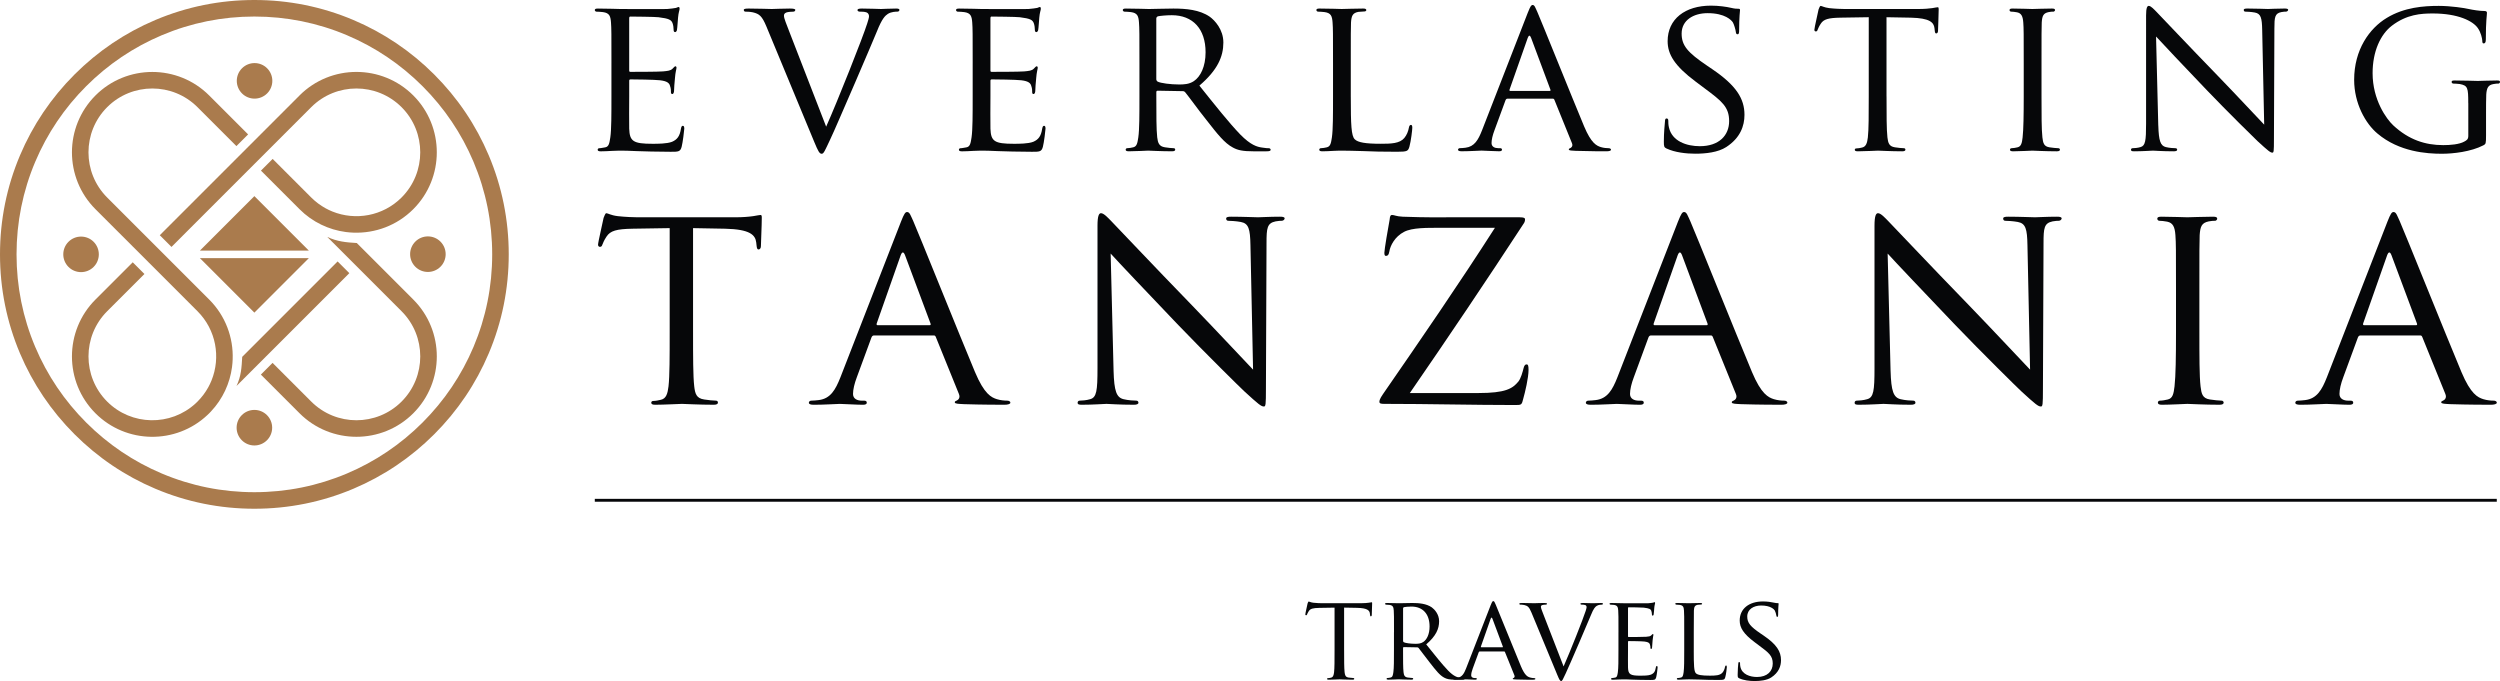 <?xml version="1.0" encoding="UTF-8"?>
<svg xmlns="http://www.w3.org/2000/svg" id="Layer_1" viewBox="0 0 1950.66 531.39">
  <defs>
    <style>.cls-1{fill:#aa7b4d;}.cls-1,.cls-2{stroke-width:0px;}.cls-2{fill:#060709;}</style>
  </defs>
  <path class="cls-1" d="M278.37,189.62l44.1,44.1c24.47,24.47,24.47,64.28,0,88.74-24.47,24.47-64.28,24.47-88.74,0l-30.18-30.18,9.13-9.13,30.18,30.18c19.43,19.43,51.05,19.43,70.48,0,19.43-19.43,19.43-51.05,0-70.48l-58-58c7.76,3.65,14.63,4.27,23.03,4.77Z"></path>
  <path class="cls-1" d="M263.44,204l9.13,9.13-88.03,88.03c3.66-7.76,3.97-14.33,4.46-22.73l74.43-74.43Z"></path>
  <path class="cls-1" d="M74.49,74.49c-24.47,24.47-24.46,64.28,0,88.74l79.62,79.62c14.58,14.58,18.22,36.02,10.92,54.02-.73,1.8-1.57,3.56-2.52,5.29-2.21,4.01-5.01,7.78-8.4,11.17-.46.46-.93.92-1.41,1.36-19.53,18.06-50.11,17.61-69.08-1.36-19.43-19.43-19.43-51.05,0-70.48l29.07-29.07-9.13-9.13-29.07,29.07c-24.47,24.47-24.47,64.28,0,88.75,24.01,24.01,62.78,24.46,87.34,1.36.47-.45.94-.9,1.41-1.36s.92-.93,1.36-1.41c9.3-9.88,14.77-22.06,16.44-34.66.14-1.03.25-2.06.33-3.1.08-.98.14-1.96.17-2.94.61-16.82-5.5-33.83-18.31-46.64l-79.62-79.62c-19.43-19.43-19.43-51.05,0-70.48,19.43-19.43,51.05-19.43,70.48,0l30.37,30.37,9.13-9.13-30.37-30.37c-24.46-24.46-64.28-24.47-88.74,0ZM233.72,74.49l-109.05,109.05,9.13,9.13,109.05-109.05c19.43-19.43,51.05-19.43,70.48,0,19.43,19.43,19.43,51.05,0,70.48-14.58,14.58-36.02,18.22-54.02,10.92-1.8-.73-3.56-1.57-5.29-2.52-4.01-2.21-7.78-5.01-11.17-8.4l-30.1-30.1-9.13,9.13,30.1,30.1c10.12,10.12,22.87,16.06,36.07,17.8,1.03.14,2.06.25,3.1.33.98.08,1.96.14,2.94.17,16.82.6,33.83-5.5,46.64-18.31,24.47-24.47,24.47-64.28,0-88.75-24.47-24.47-64.28-24.46-88.75,0Z"></path>
  <path class="cls-1" d="M208.43,53.28c5.41,5.41,5.42,14.19,0,19.61s-14.2,5.42-19.61,0-5.42-14.2,0-19.61,14.2-5.41,19.61,0Z"></path>
  <path class="cls-1" d="M73.05,188.66c5.41,5.41,5.42,14.19,0,19.61s-14.2,5.41-19.61,0-5.42-14.2,0-19.61,14.2-5.41,19.61,0Z"></path>
  <path class="cls-1" d="M343.67,188.52c5.42,5.42,5.42,14.19,0,19.61s-14.2,5.42-19.61,0-5.41-14.2,0-19.61c5.42-5.42,14.19-5.42,19.61,0Z"></path>
  <circle class="cls-1" cx="198.49" cy="333.71" r="13.87"></circle>
  <path class="cls-1" d="M381.35,121.22c-9.99-23.63-24.31-44.86-42.53-63.08-18.22-18.23-39.45-32.54-63.08-42.54C251.26,5.25,225.27,0,198.48,0c-26.79,0-52.78,5.25-77.26,15.6-23.63,10-44.86,24.31-63.08,42.54-18.22,18.22-32.54,39.45-42.53,63.08C5.25,145.69,0,171.69,0,198.48c0,26.79,5.25,52.78,15.6,77.26,10,23.63,24.31,44.86,42.54,63.08,18.22,18.22,39.45,32.54,63.08,42.53,24.47,10.35,50.47,15.6,77.26,15.6,26.79,0,52.78-5.25,77.26-15.6,23.63-9.99,44.86-24.31,63.08-42.53,18.22-18.22,32.54-39.45,42.53-63.08,10.35-24.47,15.6-50.47,15.6-77.26,0-26.79-5.25-52.78-15.6-77.26ZM369.46,270.7c-9.35,22.1-22.73,41.94-39.77,58.99-17.05,17.04-36.89,30.42-58.99,39.77-22.87,9.67-47.17,14.58-72.23,14.58-25.05,0-49.36-4.91-72.23-14.58-22.1-9.35-41.94-22.73-58.99-39.77-17.04-17.05-30.42-36.89-39.77-58.99-9.67-22.87-14.58-47.17-14.58-72.23,0-25.05,4.91-49.36,14.58-72.23,9.35-22.1,22.73-41.94,39.77-58.99,17.04-17.04,36.89-30.42,58.99-39.77,22.87-9.67,47.17-14.58,72.23-14.58s49.36,4.91,72.23,14.58c22.1,9.35,41.94,22.73,58.99,39.77,17.04,17.04,30.42,36.89,39.77,58.99,9.67,22.87,14.58,47.17,14.58,72.23,0,25.05-4.91,49.35-14.58,72.23Z"></path>
  <polygon class="cls-1" points="240.99 201.41 198.48 243.93 155.96 201.41 240.99 201.41"></polygon>
  <polygon class="cls-1" points="198.48 153.03 240.99 195.54 155.96 195.54 198.48 153.03"></polygon>
  <path class="cls-2" d="M477.09,49.29c0-22.87,0-27.03-.35-31.7-.35-5.02-1.21-7.45-6.24-8.14-1.21-.17-3.81-.35-5.2-.35-.52,0-1.21-.69-1.21-1.21,0-.87.69-1.21,2.43-1.21,6.93,0,16.8.35,17.67.35,1.04,0,32.92.17,36.38,0,2.94-.17,5.72-.69,6.93-.87.69-.17,1.39-.69,2.08-.69.52,0,.69.69.69,1.39,0,1.04-.87,2.77-1.21,6.93-.17,1.39-.52,7.97-.87,9.7-.17.69-.69,1.56-1.39,1.56-.87,0-1.21-.69-1.21-1.91,0-1.04-.17-3.46-.87-5.2-1.04-2.43-2.6-3.47-10.91-4.5-2.6-.35-20.27-.52-22-.52-.69,0-.87.52-.87,1.56v40.02c0,1.04,0,1.56.87,1.56,1.91,0,22,0,25.47-.35,3.64-.35,5.89-.52,7.45-2.08,1.04-1.04,1.73-1.91,2.25-1.91s.87.35.87,1.21-.87,3.29-1.21,8.14c-.35,2.94-.69,8.49-.69,9.53,0,1.21-.35,2.77-1.39,2.77-.69,0-1.04-.52-1.04-1.39,0-1.39,0-2.94-.69-4.85-.52-2.08-1.91-3.81-7.8-4.5-4.16-.52-20.44-.69-23.04-.69-.87,0-1.04.52-1.04,1.04v12.3c0,5.02-.17,22.17,0,25.12.35,9.87,3.12,11.78,18.19,11.78,3.98,0,11.26,0,15.25-1.56,3.98-1.73,6.06-4.33,6.93-10.22.35-1.73.69-2.25,1.56-2.25s1.04,1.21,1.04,2.25-1.21,11.09-2.08,14.21c-1.04,3.81-2.6,3.81-8.49,3.81-11.43,0-20.27-.35-26.51-.52-6.41-.35-10.39-.35-12.65-.35-.35,0-3.29,0-6.58.17-2.95.17-6.41.35-8.84.35-1.56,0-2.43-.35-2.43-1.21,0-.52.35-1.21,1.21-1.21,1.39,0,3.29-.52,4.68-.69,2.95-.52,3.29-3.46,3.98-7.8.87-6.06.87-17.67.87-31.88v-25.99Z"></path>
  <path class="cls-2" d="M644.62,98.83c8.84-19.75,28.76-69.99,32.05-80.56.69-2.25,1.39-4.33,1.39-5.54s-.52-2.6-2.08-3.12c-1.73-.52-3.46-.52-5.2-.52-.87,0-1.73-.52-1.73-1.21,0-.87,1.04-1.21,3.47-1.21,6.06,0,12.99.35,14.9.35.87,0,7.45-.35,11.95-.35,1.56,0,2.43.35,2.43,1.04s-.52,1.39-1.73,1.39c-1.04,0-4.5,0-7.28,1.73-2.08,1.39-4.5,3.47-8.49,13.51-1.73,4.16-9.18,21.83-16.98,39.85-9.36,21.48-16.11,37.42-19.58,44.7-4.16,8.84-5.02,11.09-6.58,11.09-1.73,0-2.77-1.91-5.72-9.01l-37.42-90.26c-3.47-8.32-5.54-9.87-10.57-11.09-2.43-.52-5.02-.52-5.89-.52s-1.21-.87-1.21-1.39c0-.87,1.56-1.04,3.98-1.04,7.28,0,15.94.35,17.84.35,1.56,0,8.32-.35,14.21-.35,2.77,0,4.16.35,4.16,1.04s-.52,1.39-1.56,1.39c-1.73,0-4.16.17-5.54.69-1.56.69-1.73,1.56-1.73,2.6,0,1.91,1.91,6.41,4.16,12.3l28.76,74.15Z"></path>
  <path class="cls-2" d="M758.95,49.29c0-22.87,0-27.03-.35-31.7-.35-5.02-1.21-7.45-6.24-8.14-1.21-.17-3.81-.35-5.2-.35-.52,0-1.21-.69-1.21-1.21,0-.87.69-1.21,2.43-1.21,6.93,0,16.8.35,17.67.35,1.04,0,32.92.17,36.38,0,2.94-.17,5.72-.69,6.93-.87.69-.17,1.39-.69,2.08-.69.52,0,.69.69.69,1.39,0,1.04-.87,2.77-1.21,6.93-.17,1.39-.52,7.97-.87,9.7-.17.69-.69,1.56-1.39,1.56-.87,0-1.21-.69-1.21-1.91,0-1.04-.17-3.46-.87-5.2-1.04-2.43-2.6-3.47-10.91-4.5-2.6-.35-20.27-.52-22-.52-.69,0-.87.52-.87,1.56v40.02c0,1.04,0,1.56.87,1.56,1.91,0,22,0,25.47-.35,3.64-.35,5.89-.52,7.45-2.08,1.04-1.04,1.73-1.91,2.25-1.91s.87.35.87,1.21-.87,3.29-1.21,8.14c-.35,2.94-.69,8.49-.69,9.53,0,1.21-.35,2.77-1.39,2.77-.69,0-1.04-.52-1.04-1.39,0-1.39,0-2.94-.69-4.85-.52-2.08-1.91-3.81-7.8-4.5-4.16-.52-20.44-.69-23.04-.69-.87,0-1.04.52-1.04,1.04v12.3c0,5.02-.17,22.17,0,25.12.35,9.87,3.12,11.78,18.19,11.78,3.98,0,11.26,0,15.25-1.56,3.98-1.73,6.06-4.33,6.93-10.22.35-1.73.69-2.25,1.56-2.25s1.04,1.21,1.04,2.25-1.21,11.09-2.08,14.21c-1.04,3.81-2.6,3.81-8.49,3.81-11.43,0-20.27-.35-26.51-.52-6.41-.35-10.39-.35-12.65-.35-.35,0-3.29,0-6.58.17-2.95.17-6.41.35-8.84.35-1.56,0-2.43-.35-2.43-1.21,0-.52.35-1.21,1.21-1.21,1.39,0,3.29-.52,4.68-.69,2.94-.52,3.29-3.46,3.98-7.8.87-6.06.87-17.67.87-31.88v-25.99Z"></path>
  <path class="cls-2" d="M889.06,49.29c0-22.87,0-27.03-.35-31.7-.35-5.02-1.21-7.45-6.24-8.14-1.21-.17-3.81-.35-5.2-.35-.52,0-1.21-.69-1.21-1.21,0-.87.69-1.21,2.43-1.21,6.93,0,17.15.35,18.02.35,1.56,0,14.38-.35,19.06-.35,9.7,0,20.44.87,28.41,6.41,3.81,2.77,10.57,9.87,10.57,20.1,0,10.91-4.5,21.48-18.71,33.61,12.47,15.59,23.04,28.93,31.88,38.11,8.14,8.32,13.17,9.7,16.98,10.22,2.94.52,4.5.52,5.37.52s1.39.69,1.39,1.21c0,.87-.87,1.21-3.64,1.21h-9.53c-8.66,0-12.47-.87-16.28-2.94-6.58-3.46-12.13-10.57-20.79-21.66-6.41-7.97-13.17-17.5-16.46-21.48-.69-.69-1.04-.87-2.08-.87l-19.4-.35c-.69,0-1.04.35-1.04,1.21v3.46c0,14.21,0,25.64.69,31.7.52,4.33,1.39,7.1,6.06,7.8,2.08.35,5.37.69,6.76.69,1.04,0,1.21.69,1.21,1.21,0,.69-.69,1.21-2.43,1.21-8.32,0-18.02-.52-18.71-.52-.17,0-10.39.52-15.07.52-1.56,0-2.43-.35-2.43-1.21,0-.52.35-1.21,1.21-1.21,1.39,0,3.29-.35,4.68-.69,2.94-.69,3.29-3.46,3.98-7.8.87-6.06.87-17.67.87-31.88v-25.99ZM902.22,61.76c0,.87.35,1.39,1.04,1.91,2.25,1.21,10.05,2.25,16.8,2.25,3.64,0,7.8-.17,11.43-2.6,5.2-3.46,9.18-11.26,9.18-22.52,0-18.36-10.05-28.93-26.33-28.93-4.5,0-9.35.52-10.91.87-.69.35-1.21.87-1.21,1.73v47.3Z"></path>
  <path class="cls-2" d="M1053.98,75.62c0,21.66.35,30.49,3.12,33.09,2.43,2.43,8.32,3.47,20.27,3.47,7.97,0,14.73-.17,18.36-4.5,1.91-2.25,3.12-5.37,3.64-8.32.17-1.04.69-1.91,1.56-1.91.69,0,1.04.69,1.04,2.25s-1.04,10.39-2.25,14.73c-1.04,3.46-1.56,3.98-9.7,3.98-10.91,0-19.4-.17-26.51-.52-6.93-.17-12.13-.35-16.63-.35-.69,0-3.29,0-6.24.17-3.12.17-6.41.35-8.84.35-1.56,0-2.43-.35-2.43-1.21,0-.52.35-1.21,1.21-1.21,1.39,0,3.29-.35,4.68-.69,2.94-.69,3.29-3.46,3.98-7.8.87-6.06.87-17.67.87-31.88v-25.99c0-22.87,0-27.03-.35-31.7-.35-5.02-1.21-7.45-6.24-8.14-1.21-.17-3.81-.35-5.2-.35-.52,0-1.21-.69-1.21-1.21,0-.87.69-1.21,2.43-1.21,6.93,0,16.46.35,17.32.35.69,0,12.13-.35,16.8-.35,1.56,0,2.43.35,2.43,1.21,0,.52-.69,1.04-1.21,1.04-1.04,0-3.29.17-5.02.35-4.5.87-5.37,3.12-5.72,8.32-.17,4.68-.17,8.84-.17,31.7v26.33Z"></path>
  <path class="cls-2" d="M1192.22,9.61c1.91-4.85,2.6-5.72,3.64-5.72,1.56,0,2.08,2.08,3.64,5.37,2.77,6.24,27.2,67.04,36.55,89.39,5.54,13.17,9.7,15.07,12.99,16.11,2.25.69,4.5.87,6.06.87.87,0,1.91.35,1.91,1.21s-1.73,1.21-3.47,1.21c-2.25,0-13.51,0-24.08-.35-2.94-.17-5.37-.17-5.37-1.04,0-.69.35-.69,1.04-1.04.87-.35,2.43-1.56,1.39-3.98l-13.69-33.78c-.35-.69-.52-.87-1.39-.87h-35.17c-.69,0-1.21.35-1.56,1.21l-8.66,23.56c-1.39,3.64-2.25,7.28-2.25,9.87,0,2.94,2.6,3.98,5.2,3.98h1.39c1.21,0,1.56.52,1.56,1.21,0,.87-.87,1.21-2.25,1.21-3.64,0-11.95-.52-13.69-.52-1.56,0-9.18.52-15.42.52-1.91,0-2.95-.35-2.95-1.21,0-.69.69-1.21,1.39-1.21,1.04,0,3.29-.17,4.5-.35,6.93-.87,9.87-6.06,12.82-13.51l35.86-92.16ZM1209.2,70.94c.69,0,.69-.35.52-1.04l-15.07-40.37c-.87-2.25-1.73-2.25-2.6,0l-14.21,40.37c-.17.69,0,1.04.52,1.04h30.84Z"></path>
  <path class="cls-2" d="M1300.49,115.98c-2.08-1.04-2.25-1.56-2.25-5.54,0-7.28.69-13.17.87-15.59,0-1.56.35-2.43,1.21-2.43s1.39.52,1.39,1.73,0,3.29.52,5.37c2.43,10.74,13.86,14.55,24.08,14.55,15.07,0,22.87-8.49,22.87-19.58s-5.72-15.59-19.23-25.64l-6.93-5.2c-16.46-12.3-21.83-21.31-21.83-31.53,0-17.32,13.69-27.72,33.78-27.72,6.06,0,12.13.87,15.77,1.73,2.94.69,4.16.69,5.37.69s1.56.17,1.56,1.04c0,.69-.69,5.54-.69,15.59,0,2.25-.17,3.29-1.21,3.29s-1.21-.69-1.39-1.91c-.17-1.73-1.39-5.72-2.25-7.28-1.04-1.73-6.06-7.28-19.75-7.28-11.09,0-20.27,5.54-20.27,15.94,0,9.36,4.68,14.73,19.75,24.95l4.33,2.94c18.54,12.65,24.95,22.87,24.95,35.51,0,8.66-3.29,18.02-14.21,25.12-6.41,4.16-15.94,5.2-24.25,5.2-7.1,0-15.94-1.04-22.17-3.98Z"></path>
  <path class="cls-2" d="M1472,75.27c0,14.21,0,25.81.69,31.88.52,4.33,1.21,7.1,5.89,7.8,2.08.35,5.54.69,6.93.69,1.04,0,1.21.69,1.21,1.21,0,.69-.69,1.21-2.43,1.21-8.32,0-18.02-.52-18.88-.52-.69,0-11.26.52-15.76.52-1.73,0-2.43-.35-2.43-1.21,0-.52.35-1.04,1.21-1.04,1.39,0,3.12-.35,4.5-.69,3.12-.69,3.98-3.64,4.5-7.97.69-6.06.69-17.67.69-31.88V13.43l-22,.35c-9.53.17-13.17,1.21-15.42,4.68-1.73,2.6-1.91,3.64-2.43,4.68-.35,1.21-.87,1.39-1.56,1.39-.35,0-1.04-.35-1.04-1.21,0-1.56,3.12-14.73,3.29-15.94.35-.87,1.04-2.77,1.56-2.77,1.04,0,2.6,1.21,6.76,1.73,4.33.52,10.22.69,11.95.69h57.52c5.02,0,8.49-.35,10.91-.69,2.25-.35,3.64-.69,4.33-.69s.69.87.69,1.73c0,4.5-.52,15.07-.52,16.8,0,1.21-.69,1.91-1.39,1.91s-1.04-.52-1.21-2.6l-.17-1.56c-.52-4.5-3.81-7.8-18.36-8.14l-19.06-.35v61.85Z"></path>
  <path class="cls-2" d="M1592.92,75.27c0,14.21,0,25.81.69,31.88.52,4.33,1.04,7.1,5.54,7.8,2.25.35,5.54.69,6.93.69.87,0,1.21.69,1.21,1.21,0,.69-.69,1.21-2.43,1.21-8.49,0-18.36-.52-19.06-.52-.87,0-10.39.52-15.07.52-1.56,0-2.43-.35-2.43-1.21,0-.52.35-1.21,1.21-1.21,1.39,0,3.29-.35,4.68-.69,2.94-.69,3.47-3.46,3.98-7.8.69-6.06.87-17.67.87-31.88v-25.99c0-22.87,0-27.03-.35-31.7-.35-5.02-1.56-7.28-4.85-7.97-1.73-.35-3.64-.52-4.68-.52-.69,0-1.21-.69-1.21-1.21,0-.87.69-1.21,2.43-1.21,5.02,0,14.55.35,15.42.35.69,0,10.57-.35,15.25-.35,1.73,0,2.43.35,2.43,1.21,0,.52-.69,1.21-1.21,1.21-1.04,0-2.08,0-3.81.35-4.16.87-5.02,2.95-5.37,8.14-.17,4.68-.17,8.84-.17,31.7v25.99Z"></path>
  <path class="cls-2" d="M1684.05,97.97c.35,12.13,1.73,15.76,5.89,16.8,2.77.69,6.24.87,7.62.87.69,0,1.21.52,1.21,1.21,0,.87-1.04,1.21-2.77,1.21-8.66,0-14.73-.52-16.11-.52s-7.8.52-14.73.52c-1.56,0-2.43-.17-2.43-1.21,0-.69.52-1.21,1.21-1.21,1.21,0,3.98-.17,6.24-.87,3.81-1.04,4.33-5.02,4.33-18.36V12.04c0-5.89.87-7.45,2.08-7.45,1.73,0,4.33,2.95,5.89,4.5,2.43,2.43,24.6,25.99,48.16,50.24,15.07,15.59,31.36,33.09,36.03,37.94l-1.56-73.8c-.17-9.53-1.04-12.82-5.72-13.69-2.77-.52-6.24-.69-7.45-.69-1.04,0-1.21-.87-1.21-1.39,0-.87,1.21-1.04,2.94-1.04,6.93,0,14.21.35,15.94.35s6.76-.35,12.99-.35c1.56,0,2.77.17,2.77,1.04,0,.52-.69,1.39-1.73,1.39-.69,0-1.91,0-3.64.35-5.02,1.04-5.37,3.98-5.37,12.82l-.35,86.27c0,9.7-.17,10.57-1.21,10.57-1.56,0-3.12-1.21-11.61-9.01-1.56-1.39-23.56-23.04-39.67-39.85-17.67-18.54-34.82-36.55-39.5-41.75l1.73,69.47Z"></path>
  <path class="cls-2" d="M1925.89,80.47c0-11.95-.35-13.69-6.58-14.9-1.21-.17-3.81-.35-5.2-.35-.52,0-1.21-.69-1.21-1.21,0-1.04.69-1.21,2.43-1.21,6.93,0,17.15.35,18.02.35.69,0,10.22-.35,14.9-.35,1.73,0,2.43.17,2.43,1.21,0,.52-.69,1.21-1.21,1.21-1.04,0-2.08,0-3.81.35-4.16.69-5.37,2.95-5.72,8.14-.17,4.68-.17,9.01-.17,15.25v16.46c0,6.76-.17,6.93-2.08,7.97-9.7,5.02-23.56,6.58-32.4,6.58-11.61,0-33.26-1.39-50.24-15.76-9.36-7.8-18.19-23.56-18.19-41.92,0-23.56,11.95-40.19,25.47-48.33,13.69-8.32,28.93-9.36,40.54-9.36,9.7,0,20.44,1.73,23.39,2.43,3.12.69,8.49,1.56,12.3,1.56,1.56,0,1.91.69,1.91,1.39,0,2.08-.87,6.06-.87,20.79,0,2.43-.69,3.12-1.73,3.12-.87,0-1.04-.87-1.04-2.25-.17-1.91-1.04-6.24-3.46-9.7-3.81-5.54-15.42-11.43-35.17-11.43-9.18,0-20.27.69-31.88,9.53-8.84,6.76-15.07,19.92-15.07,37.07,0,20.79,10.74,35.69,16.11,40.71,12.13,11.26,24.95,15.42,38.98,15.42,5.37,0,12.47-.52,16.46-2.77,1.91-1.04,3.12-1.73,3.12-4.5v-25.47Z"></path>
  <path class="cls-2" d="M540.77,259.45c0,18.71,0,34,.91,41.98.68,5.7,1.6,9.36,7.76,10.27,2.74.46,7.3.91,9.13.91,1.37,0,1.6.91,1.6,1.6,0,.91-.91,1.6-3.19,1.6-10.95,0-23.73-.68-24.87-.68-.91,0-14.83.68-20.76.68-2.28,0-3.19-.46-3.19-1.6,0-.68.46-1.37,1.6-1.37,1.83,0,4.11-.46,5.93-.91,4.11-.91,5.25-4.79,5.93-10.5.91-7.99.91-23.27.91-41.98v-81.46l-28.98.46c-12.55.23-17.34,1.6-20.31,6.16-2.28,3.42-2.51,4.79-3.19,6.16-.46,1.6-1.14,1.83-2.05,1.83-.46,0-1.37-.46-1.37-1.6,0-2.05,4.11-19.39,4.33-20.99.46-1.14,1.37-3.65,2.05-3.65,1.37,0,3.42,1.6,8.9,2.28,5.7.68,13.46.91,15.74.91h75.75c6.62,0,11.18-.46,14.38-.91,2.97-.46,4.79-.91,5.7-.91s.91,1.14.91,2.28c0,5.93-.68,19.85-.68,22.13,0,1.6-.91,2.51-1.83,2.51s-1.37-.68-1.6-3.42l-.23-2.05c-.68-5.93-5.02-10.27-24.19-10.72l-25.1-.46v81.46Z"></path>
  <path class="cls-2" d="M703,172.97c2.51-6.39,3.42-7.53,4.79-7.53,2.05,0,2.74,2.74,4.79,7.07,3.65,8.21,35.82,88.31,48.15,117.74,7.3,17.34,12.78,19.85,17.11,21.22,2.97.91,5.93,1.14,7.99,1.14,1.14,0,2.51.46,2.51,1.6s-2.28,1.6-4.56,1.6c-2.97,0-17.8,0-31.72-.46-3.88-.23-7.07-.23-7.07-1.37,0-.91.46-.91,1.37-1.37,1.14-.46,3.19-2.05,1.83-5.25l-18.03-44.49c-.46-.91-.68-1.14-1.83-1.14h-46.32c-.91,0-1.6.46-2.05,1.6l-11.41,31.03c-1.83,4.79-2.97,9.58-2.97,13.01,0,3.88,3.42,5.25,6.85,5.25h1.83c1.6,0,2.05.68,2.05,1.6,0,1.14-1.14,1.6-2.97,1.6-4.79,0-15.74-.68-18.03-.68-2.05,0-12.09.68-20.31.68-2.51,0-3.88-.46-3.88-1.6,0-.91.91-1.6,1.83-1.6,1.37,0,4.34-.23,5.93-.46,9.13-1.14,13.01-7.99,16.89-17.8l47.23-121.39ZM725.36,253.74c.91,0,.91-.46.68-1.37l-19.85-53.17c-1.14-2.97-2.28-2.97-3.42,0l-18.71,53.17c-.23.91,0,1.37.68,1.37h40.62Z"></path>
  <path class="cls-2" d="M868.88,289.34c.46,15.97,2.28,20.76,7.76,22.13,3.65.91,8.21,1.14,10.04,1.14.91,0,1.6.68,1.6,1.6,0,1.14-1.37,1.6-3.65,1.6-11.41,0-19.39-.68-21.22-.68s-10.27.68-19.39.68c-2.05,0-3.19-.23-3.19-1.6,0-.91.68-1.6,1.6-1.6,1.6,0,5.25-.23,8.21-1.14,5.02-1.37,5.7-6.62,5.7-24.19v-111.12c0-7.76,1.14-9.81,2.74-9.81,2.28,0,5.7,3.88,7.76,5.93,3.19,3.19,32.4,34.23,63.43,66.17,19.85,20.54,41.3,43.58,47.46,49.97l-2.05-97.2c-.23-12.55-1.37-16.88-7.53-18.03-3.65-.68-8.21-.91-9.81-.91-1.37,0-1.6-1.14-1.6-1.83,0-1.14,1.6-1.37,3.88-1.37,9.13,0,18.71.46,20.99.46s8.9-.46,17.11-.46c2.05,0,3.65.23,3.65,1.37,0,.68-.91,1.83-2.28,1.83-.91,0-2.51,0-4.79.46-6.62,1.37-7.07,5.25-7.07,16.89l-.46,113.63c0,12.78-.23,13.92-1.6,13.92-2.05,0-4.11-1.6-15.29-11.87-2.05-1.83-31.03-30.35-52.25-52.48-23.27-24.42-45.86-48.15-52.02-54.99l2.28,91.5Z"></path>
  <path class="cls-2" d="M1153.42,306.68c21.22,0,26.7-3.42,31.26-8.9,2.05-2.51,3.42-7.76,4.11-10.5.46-1.83,1.14-2.97,2.28-2.97s1.6.68,1.6,4.34c0,6.16-2.74,17.57-4.11,22.36-1.14,4.79-1.37,5.02-5.93,5.02-33.54,0-67.54-.91-102.68-.91-2.28,0-3.65-.23-3.65-1.6,0-.91.23-2.28,2.74-5.93,30.12-43.58,59.78-86.71,87.39-129.83h-42.44c-10.27,0-22.13-.23-28.52,3.19-7.07,3.65-10.72,10.72-11.41,15.29-.46,2.97-1.6,3.42-2.74,3.42-.91,0-1.14-.91-1.14-2.51,0-2.28,2.97-19.85,4.11-25.78.23-2.74.68-3.65,1.83-3.65,1.83,0,3.19,1.14,8.44,1.37,19.17.68,28.75.46,35.14.46h56.13c2.97,0,4.11.46,4.11,1.6,0,.91-.23,2.28-1.14,3.42-29.21,44.72-58.41,88.08-88.76,132.12h53.39Z"></path>
  <path class="cls-2" d="M1309.26,172.97c2.51-6.39,3.42-7.53,4.79-7.53,2.05,0,2.74,2.74,4.79,7.07,3.65,8.21,35.82,88.31,48.15,117.74,7.3,17.34,12.78,19.85,17.11,21.22,2.97.91,5.93,1.14,7.99,1.14,1.14,0,2.51.46,2.51,1.6s-2.28,1.6-4.56,1.6c-2.97,0-17.8,0-31.72-.46-3.88-.23-7.07-.23-7.07-1.37,0-.91.46-.91,1.37-1.37,1.14-.46,3.19-2.05,1.83-5.25l-18.03-44.49c-.46-.91-.68-1.14-1.83-1.14h-46.32c-.91,0-1.6.46-2.05,1.6l-11.41,31.03c-1.83,4.79-2.97,9.58-2.97,13.01,0,3.88,3.42,5.25,6.85,5.25h1.83c1.6,0,2.05.68,2.05,1.6,0,1.14-1.14,1.6-2.97,1.6-4.79,0-15.74-.68-18.03-.68-2.05,0-12.09.68-20.31.68-2.51,0-3.88-.46-3.88-1.6,0-.91.91-1.6,1.83-1.6,1.37,0,4.33-.23,5.93-.46,9.13-1.14,13.01-7.99,16.88-17.8l47.23-121.39ZM1331.62,253.74c.91,0,.91-.46.68-1.37l-19.85-53.17c-1.14-2.97-2.28-2.97-3.42,0l-18.71,53.17c-.23.91,0,1.37.68,1.37h40.62Z"></path>
  <path class="cls-2" d="M1475.15,289.34c.46,15.97,2.28,20.76,7.76,22.13,3.65.91,8.21,1.14,10.04,1.14.91,0,1.6.68,1.6,1.6,0,1.14-1.37,1.6-3.65,1.6-11.41,0-19.39-.68-21.22-.68s-10.27.68-19.39.68c-2.05,0-3.19-.23-3.19-1.6,0-.91.68-1.6,1.6-1.6,1.6,0,5.25-.23,8.21-1.14,5.02-1.37,5.7-6.62,5.7-24.19v-111.12c0-7.76,1.14-9.81,2.74-9.81,2.28,0,5.7,3.88,7.76,5.93,3.19,3.19,32.4,34.23,63.43,66.17,19.85,20.54,41.3,43.58,47.46,49.97l-2.05-97.2c-.23-12.55-1.37-16.88-7.53-18.03-3.65-.68-8.21-.91-9.81-.91-1.37,0-1.6-1.14-1.6-1.83,0-1.14,1.6-1.37,3.88-1.37,9.13,0,18.71.46,20.99.46s8.9-.46,17.11-.46c2.05,0,3.65.23,3.65,1.37,0,.68-.91,1.83-2.28,1.83-.91,0-2.51,0-4.79.46-6.62,1.37-7.07,5.25-7.07,16.89l-.46,113.63c0,12.78-.23,13.92-1.6,13.92-2.05,0-4.11-1.6-15.29-11.87-2.05-1.83-31.03-30.35-52.25-52.48-23.27-24.42-45.86-48.15-52.03-54.99l2.28,91.5Z"></path>
  <path class="cls-2" d="M1716.1,259.45c0,18.71,0,34,.91,41.98.68,5.7,1.37,9.36,7.3,10.27,2.97.46,7.3.91,9.13.91,1.14,0,1.6.91,1.6,1.6,0,.91-.91,1.6-3.19,1.6-11.18,0-24.19-.68-25.1-.68-1.14,0-13.69.68-19.85.68-2.05,0-3.19-.46-3.19-1.6,0-.68.46-1.6,1.6-1.6,1.83,0,4.34-.46,6.16-.91,3.88-.91,4.56-4.56,5.25-10.27.91-7.99,1.14-23.27,1.14-41.98v-34.23c0-30.12,0-35.6-.46-41.76-.46-6.62-2.05-9.58-6.39-10.5-2.28-.46-4.79-.68-6.16-.68-.91,0-1.6-.91-1.6-1.6,0-1.14.91-1.6,3.19-1.6,6.62,0,19.17.46,20.31.46.91,0,13.92-.46,20.08-.46,2.28,0,3.19.46,3.19,1.6,0,.68-.91,1.6-1.6,1.6-1.37,0-2.74,0-5.02.46-5.48,1.14-6.62,3.88-7.07,10.72-.23,6.16-.23,11.64-.23,41.76v34.23Z"></path>
  <path class="cls-2" d="M1862.82,172.97c2.51-6.39,3.42-7.53,4.79-7.53,2.05,0,2.74,2.74,4.79,7.07,3.65,8.21,35.82,88.31,48.15,117.74,7.3,17.34,12.78,19.85,17.11,21.22,2.97.91,5.93,1.14,7.99,1.14,1.14,0,2.51.46,2.51,1.6s-2.28,1.6-4.56,1.6c-2.97,0-17.8,0-31.72-.46-3.88-.23-7.07-.23-7.07-1.37,0-.91.46-.91,1.37-1.37,1.14-.46,3.19-2.05,1.83-5.25l-18.03-44.49c-.46-.91-.68-1.14-1.83-1.14h-46.32c-.91,0-1.6.46-2.05,1.6l-11.41,31.03c-1.83,4.79-2.97,9.58-2.97,13.01,0,3.88,3.42,5.25,6.85,5.25h1.83c1.6,0,2.05.68,2.05,1.6,0,1.14-1.14,1.6-2.97,1.6-4.79,0-15.74-.68-18.03-.68-2.05,0-12.09.68-20.31.68-2.51,0-3.88-.46-3.88-1.6,0-.91.91-1.6,1.83-1.6,1.37,0,4.34-.23,5.93-.46,9.13-1.14,13.01-7.99,16.89-17.8l47.23-121.39ZM1885.18,253.74c.91,0,.91-.46.68-1.37l-19.85-53.17c-1.14-2.97-2.28-2.97-3.42,0l-18.71,53.17c-.23.91,0,1.37.68,1.37h40.62Z"></path>
  <path class="cls-2" d="M1048.77,507.36c0,7.64,0,13.87.37,17.13.28,2.33.65,3.82,3.16,4.19,1.12.19,2.98.37,3.72.37.56,0,.65.37.65.65,0,.37-.37.65-1.3.65-4.47,0-9.68-.28-10.15-.28-.37,0-6.05.28-8.47.28-.93,0-1.3-.19-1.3-.65,0-.28.19-.56.65-.56.74,0,1.68-.19,2.42-.37,1.68-.37,2.14-1.96,2.42-4.28.37-3.26.37-9.5.37-17.13v-33.24l-11.82.19c-5.12.09-7.08.65-8.29,2.51-.93,1.4-1.02,1.96-1.3,2.51-.19.65-.47.74-.84.74-.19,0-.56-.19-.56-.65,0-.84,1.68-7.91,1.77-8.57.19-.47.56-1.49.84-1.49.56,0,1.4.65,3.63.93,2.33.28,5.49.37,6.42.37h30.91c2.7,0,4.56-.19,5.87-.37,1.21-.19,1.96-.37,2.33-.37s.37.47.37.93c0,2.42-.28,8.1-.28,9.03,0,.65-.37,1.02-.74,1.02s-.56-.28-.65-1.4l-.09-.84c-.28-2.42-2.05-4.19-9.87-4.38l-10.24-.19v33.24Z"></path>
  <path class="cls-2" d="M1087.69,493.4c0-12.29,0-14.53-.19-17.04-.19-2.7-.65-4-3.35-4.38-.65-.09-2.05-.19-2.79-.19-.28,0-.65-.37-.65-.65,0-.47.37-.65,1.3-.65,3.72,0,9.22.19,9.68.19.84,0,7.73-.19,10.24-.19,5.21,0,10.99.47,15.27,3.44,2.05,1.49,5.68,5.31,5.68,10.8,0,5.87-2.42,11.55-10.06,18.06,6.71,8.38,12.38,15.55,17.13,20.48,4.38,4.47,7.08,5.21,9.13,5.49,1.58.28,2.42.28,2.89.28s.74.37.74.65c0,.47-.47.65-1.96.65h-5.12c-4.66,0-6.7-.47-8.75-1.58-3.54-1.86-6.52-5.68-11.17-11.64-3.44-4.28-7.08-9.4-8.85-11.55-.37-.37-.56-.47-1.12-.47l-10.43-.19c-.37,0-.56.19-.56.65v1.86c0,7.64,0,13.78.37,17.04.28,2.33.75,3.82,3.26,4.19,1.12.19,2.89.37,3.63.37.56,0,.65.37.65.65,0,.37-.37.65-1.3.65-4.47,0-9.68-.28-10.06-.28-.09,0-5.59.28-8.1.28-.84,0-1.3-.19-1.3-.65,0-.28.19-.65.65-.65.74,0,1.77-.19,2.51-.37,1.58-.37,1.77-1.86,2.14-4.19.46-3.26.46-9.5.46-17.13v-13.97ZM1094.77,500.1c0,.47.19.74.56,1.02,1.21.65,5.4,1.21,9.03,1.21,1.96,0,4.19-.09,6.15-1.4,2.79-1.86,4.93-6.05,4.93-12.1,0-9.87-5.4-15.55-14.15-15.55-2.42,0-5.03.28-5.87.47-.37.19-.65.47-.65.93v25.42Z"></path>
  <path class="cls-2" d="M1163.2,472.08c1.02-2.61,1.4-3.07,1.96-3.07.84,0,1.12,1.12,1.95,2.89,1.49,3.35,14.62,36.03,19.65,48.05,2.98,7.08,5.21,8.1,6.98,8.66,1.21.37,2.42.47,3.26.47.47,0,1.02.19,1.02.65s-.93.65-1.86.65c-1.21,0-7.26,0-12.94-.19-1.58-.09-2.89-.09-2.89-.56,0-.37.19-.37.56-.56.46-.19,1.3-.84.74-2.14l-7.36-18.16c-.19-.37-.28-.47-.74-.47h-18.9c-.37,0-.65.19-.84.65l-4.66,12.66c-.74,1.96-1.21,3.91-1.21,5.31,0,1.58,1.4,2.14,2.79,2.14h.74c.65,0,.84.28.84.65,0,.47-.46.65-1.21.65-1.96,0-6.43-.28-7.36-.28-.84,0-4.93.28-8.29.28-1.02,0-1.58-.19-1.58-.65,0-.37.37-.65.74-.65.56,0,1.77-.09,2.42-.19,3.72-.47,5.31-3.26,6.89-7.26l19.27-49.53ZM1172.33,505.04c.37,0,.37-.19.28-.56l-8.1-21.69c-.47-1.21-.93-1.21-1.4,0l-7.63,21.69c-.09.37,0,.56.28.56h16.57Z"></path>
  <path class="cls-2" d="M1220,520.03c4.75-10.61,15.46-37.62,17.23-43.3.37-1.21.74-2.33.74-2.98s-.28-1.4-1.12-1.68c-.93-.28-1.86-.28-2.79-.28-.47,0-.93-.28-.93-.65,0-.47.56-.65,1.86-.65,3.26,0,6.98.19,8.01.19.46,0,4-.19,6.42-.19.84,0,1.3.19,1.3.56s-.28.74-.93.74c-.56,0-2.42,0-3.91.93-1.12.74-2.42,1.86-4.56,7.26-.93,2.23-4.93,11.73-9.12,21.41-5.03,11.55-8.66,20.11-10.52,24.02-2.23,4.75-2.7,5.96-3.54,5.96-.93,0-1.49-1.02-3.07-4.84l-20.11-48.51c-1.86-4.47-2.98-5.31-5.68-5.96-1.3-.28-2.7-.28-3.16-.28s-.65-.47-.65-.74c0-.47.84-.56,2.14-.56,3.91,0,8.57.19,9.59.19.84,0,4.47-.19,7.63-.19,1.49,0,2.24.19,2.24.56s-.28.74-.84.74c-.93,0-2.23.09-2.98.37-.84.37-.93.84-.93,1.4,0,1.02,1.02,3.44,2.24,6.61l15.46,39.85Z"></path>
  <path class="cls-2" d="M1262.83,493.4c0-12.29,0-14.53-.19-17.04-.19-2.7-.65-4-3.35-4.38-.65-.09-2.05-.19-2.79-.19-.28,0-.65-.37-.65-.65,0-.47.37-.65,1.3-.65,3.72,0,9.03.19,9.5.19.56,0,17.69.09,19.55,0,1.58-.09,3.07-.37,3.72-.47.37-.09.74-.37,1.12-.37.28,0,.37.37.37.74,0,.56-.46,1.49-.65,3.72-.09.75-.28,4.28-.47,5.21-.09.37-.37.84-.74.84-.46,0-.65-.37-.65-1.02,0-.56-.09-1.86-.47-2.79-.56-1.3-1.4-1.86-5.87-2.42-1.4-.19-10.89-.28-11.82-.28-.37,0-.47.28-.47.84v21.51c0,.56,0,.84.47.84,1.02,0,11.82,0,13.69-.19,1.96-.19,3.16-.28,4-1.12.56-.56.93-1.02,1.21-1.02s.46.19.46.65-.46,1.77-.65,4.38c-.19,1.58-.37,4.56-.37,5.12,0,.65-.19,1.49-.75,1.49-.37,0-.56-.28-.56-.74,0-.74,0-1.58-.37-2.61-.28-1.12-1.02-2.05-4.19-2.42-2.23-.28-10.99-.37-12.38-.37-.47,0-.56.28-.56.56v6.61c0,2.7-.09,11.92,0,13.5.19,5.31,1.68,6.33,9.78,6.33,2.14,0,6.05,0,8.19-.84,2.14-.93,3.26-2.33,3.72-5.49.19-.93.37-1.21.84-1.21s.56.65.56,1.21-.65,5.96-1.12,7.63c-.56,2.05-1.4,2.05-4.56,2.05-6.15,0-10.89-.19-14.25-.28-3.44-.19-5.59-.19-6.8-.19-.19,0-1.77,0-3.54.09-1.58.09-3.44.19-4.75.19-.84,0-1.3-.19-1.3-.65,0-.28.19-.65.65-.65.74,0,1.77-.28,2.51-.37,1.58-.28,1.77-1.86,2.14-4.19.46-3.26.46-9.5.46-17.13v-13.97Z"></path>
  <path class="cls-2" d="M1321.58,507.55c0,11.64.19,16.39,1.68,17.78,1.3,1.3,4.47,1.86,10.89,1.86,4.28,0,7.91-.09,9.87-2.42,1.02-1.21,1.68-2.89,1.96-4.47.09-.56.37-1.02.84-1.02.37,0,.56.37.56,1.21s-.56,5.59-1.21,7.91c-.56,1.86-.84,2.14-5.21,2.14-5.87,0-10.43-.09-14.25-.28-3.72-.09-6.52-.19-8.94-.19-.37,0-1.77,0-3.35.09-1.68.09-3.44.19-4.75.19-.84,0-1.3-.19-1.3-.65,0-.28.19-.65.65-.65.74,0,1.77-.19,2.51-.37,1.58-.37,1.77-1.86,2.14-4.19.46-3.26.46-9.5.46-17.13v-13.97c0-12.29,0-14.53-.19-17.04-.19-2.7-.65-4-3.35-4.38-.65-.09-2.05-.19-2.79-.19-.28,0-.65-.37-.65-.65,0-.47.37-.65,1.3-.65,3.72,0,8.85.19,9.31.19.37,0,6.52-.19,9.03-.19.84,0,1.3.19,1.3.65,0,.28-.37.56-.65.56-.56,0-1.77.09-2.7.19-2.42.47-2.89,1.68-3.07,4.47-.09,2.51-.09,4.75-.09,17.04v14.15Z"></path>
  <path class="cls-2" d="M1357.05,529.25c-1.12-.56-1.21-.84-1.21-2.98,0-3.91.37-7.08.47-8.38,0-.84.19-1.3.65-1.3s.74.28.74.93,0,1.77.28,2.89c1.3,5.77,7.45,7.82,12.94,7.82,8.1,0,12.29-4.56,12.29-10.52s-3.07-8.38-10.33-13.78l-3.72-2.79c-8.85-6.61-11.73-11.45-11.73-16.95,0-9.31,7.36-14.9,18.16-14.9,3.26,0,6.52.47,8.47.93,1.58.37,2.23.37,2.89.37s.84.09.84.56c0,.37-.37,2.98-.37,8.38,0,1.21-.09,1.77-.65,1.77s-.65-.37-.75-1.02c-.09-.93-.74-3.07-1.21-3.91-.56-.93-3.26-3.91-10.61-3.91-5.96,0-10.89,2.98-10.89,8.57,0,5.03,2.51,7.91,10.61,13.41l2.33,1.58c9.96,6.8,13.41,12.29,13.41,19.09,0,4.66-1.77,9.68-7.63,13.5-3.44,2.23-8.57,2.79-13.04,2.79-3.82,0-8.57-.56-11.92-2.14Z"></path>
  <rect class="cls-2" x="464.1" y="389.23" width="1484.05" height="2.25"></rect>
</svg>
